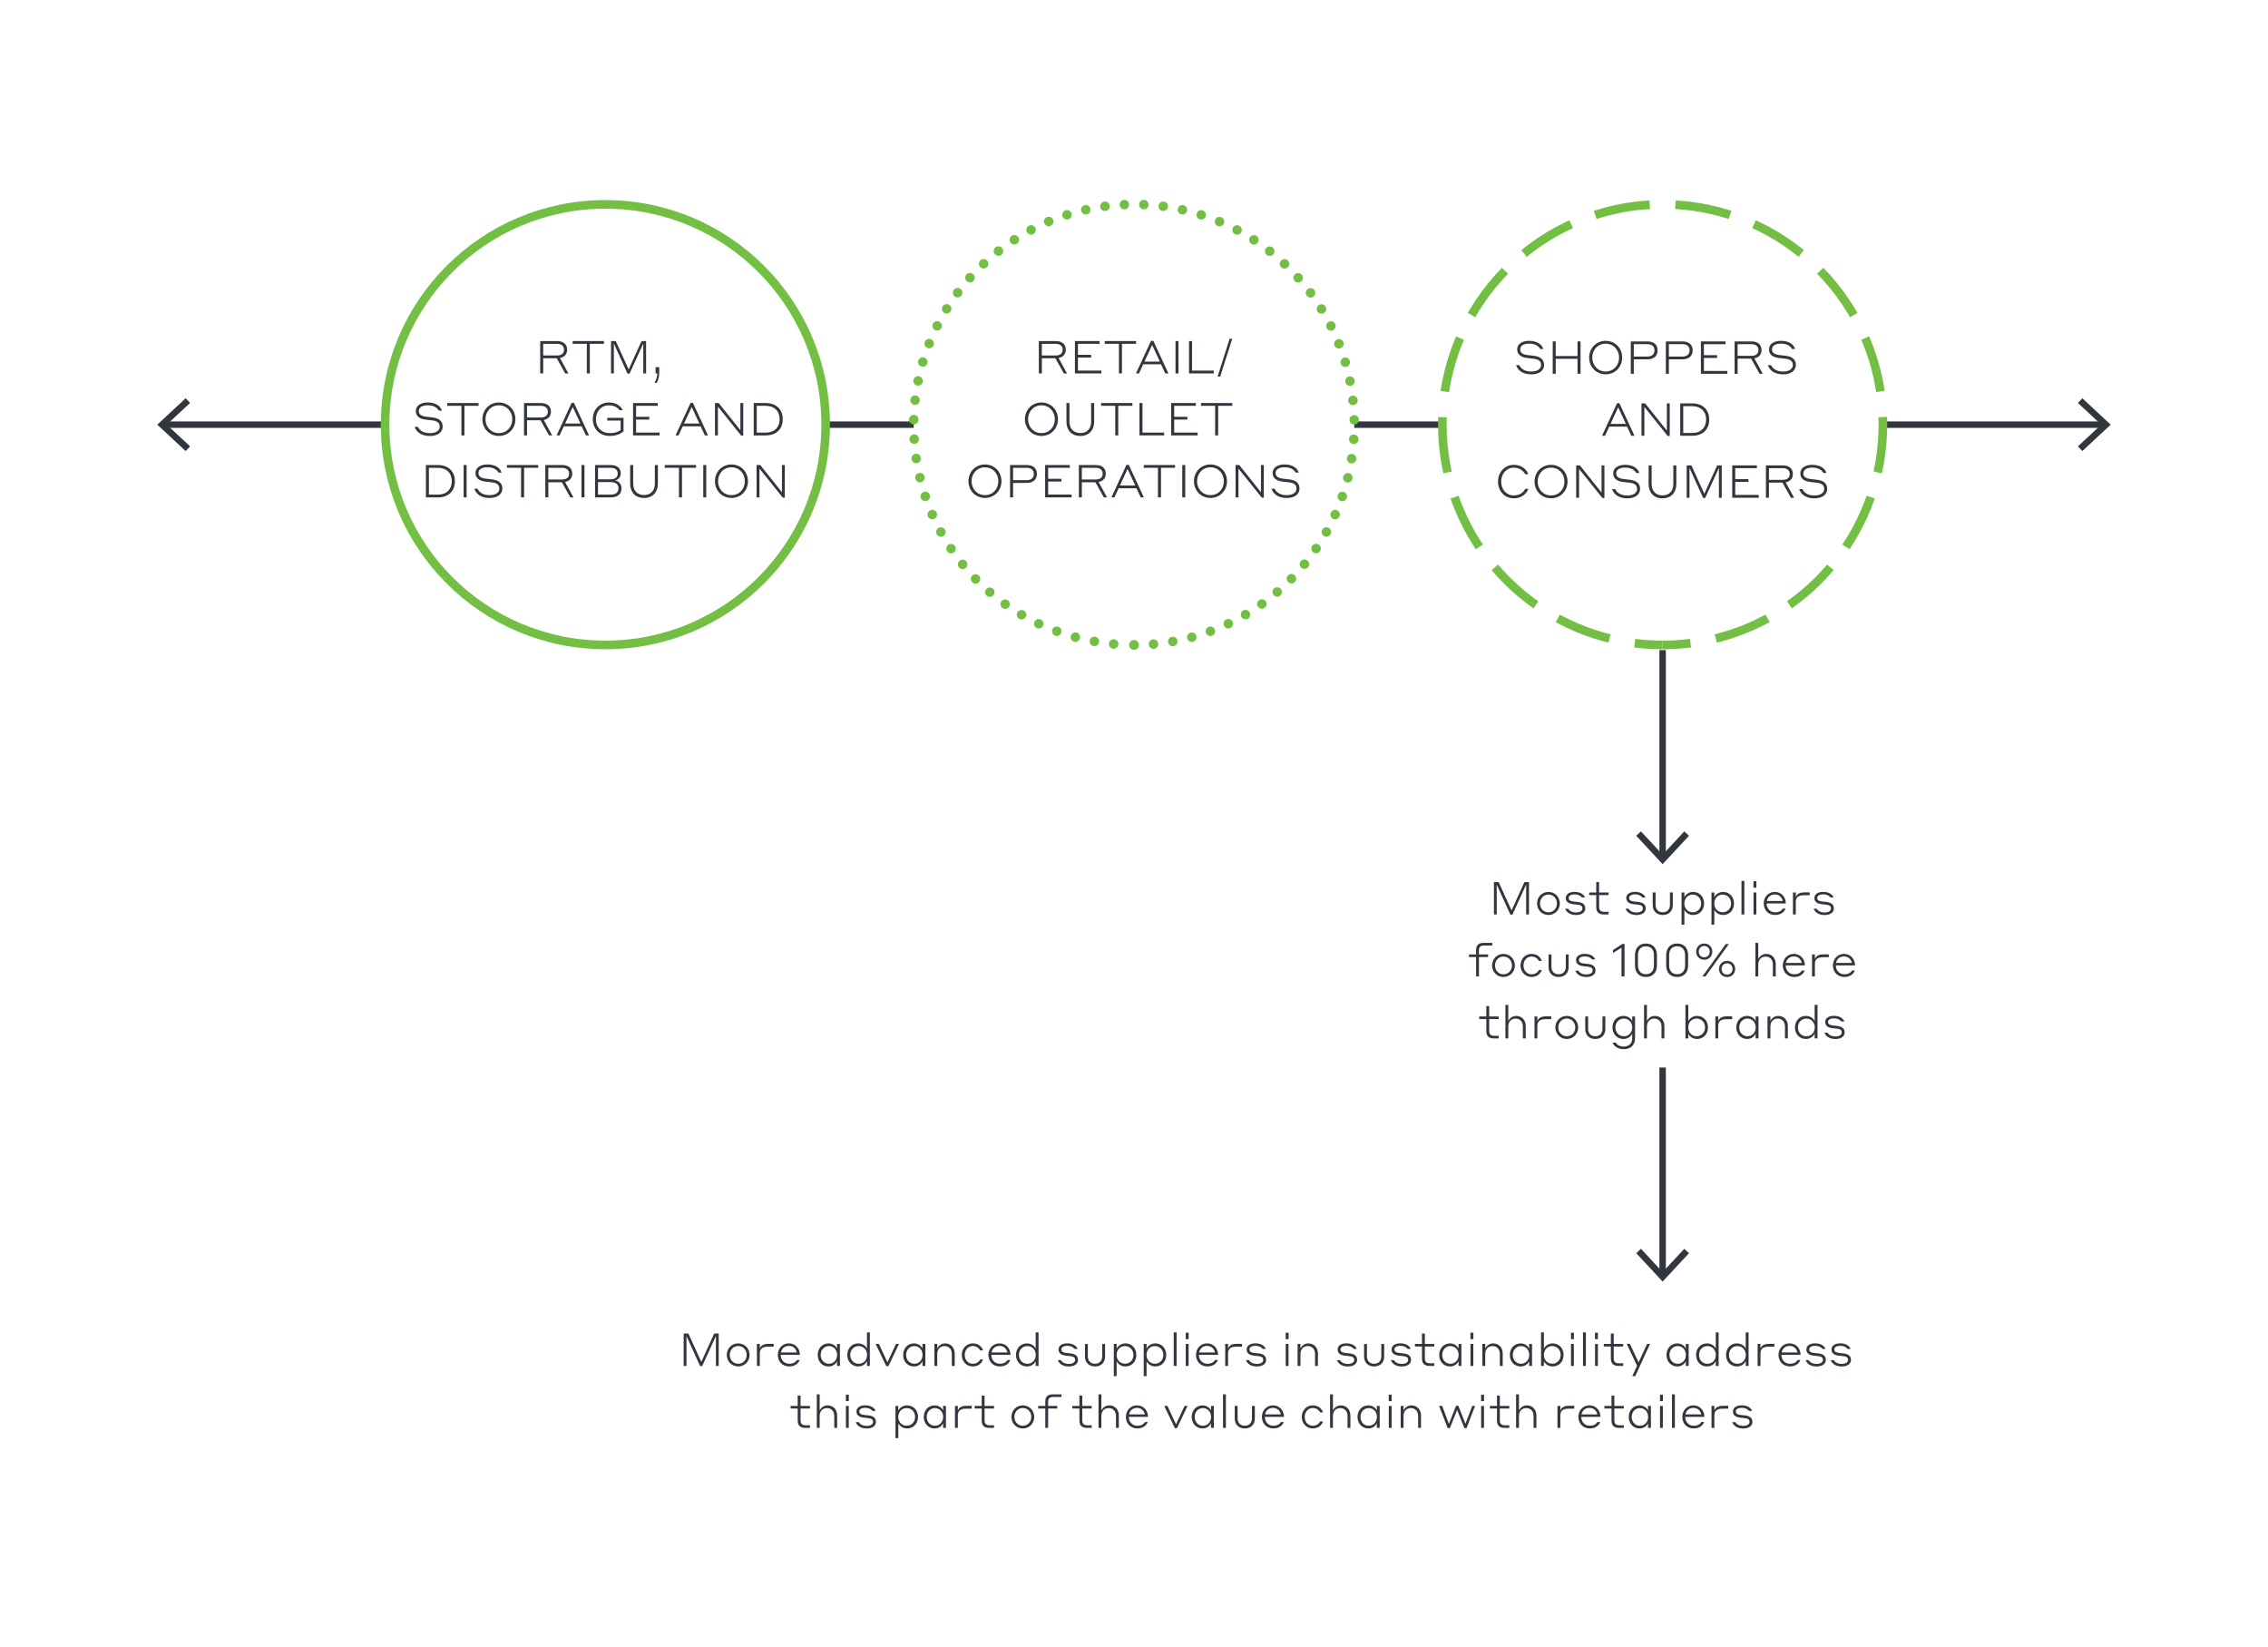 <?xml version="1.0" encoding="UTF-8"?> <svg xmlns="http://www.w3.org/2000/svg" viewBox="0 0 1642 1192"><g id="a"><rect width="1642" height="1192" fill="#fff"></rect></g><g id="b"><line x1="118.94" y1="307.36" x2="1523.06" y2="307.36" fill="none" stroke="#32363f" stroke-miterlimit="10" stroke-width="4.67"></line><polygon points="134.42 326.48 137.61 323.05 120.73 307.37 137.61 291.67 134.42 288.25 113.87 307.37 134.42 326.48" fill="#32363f"></polygon><polygon points="1507.58 326.48 1504.39 323.05 1521.27 307.37 1504.39 291.67 1507.58 288.25 1528.13 307.37 1507.58 326.48" fill="#32363f"></polygon><line x1="1203.72" y1="772.66" x2="1203.72" y2="922.54" fill="none" stroke="#32363f" stroke-miterlimit="10" stroke-width="4.67"></line><polygon points="1184.61 907.05 1188.03 903.86 1203.72 920.75 1219.41 903.86 1222.83 907.05 1203.72 927.61 1184.61 907.05" fill="#32363f"></polygon><line x1="1203.72" y1="470.53" x2="1203.72" y2="620.42" fill="none" stroke="#32363f" stroke-miterlimit="10" stroke-width="4.67"></line><polygon points="1184.61 604.93 1188.03 601.74 1203.72 618.62 1219.41 601.74 1222.83 604.93 1203.72 625.49 1184.61 604.93" fill="#32363f"></polygon><path d="M438.28,466.8c88.08,0,159.48-71.38,159.48-159.43s-71.4-159.44-159.48-159.44-159.48,71.39-159.48,159.44,71.4,159.43,159.48,159.43" fill="#fff" stroke="#72bf44" stroke-miterlimit="10" stroke-width="6.23"></path><path d="M821,466.8c88.08,0,159.48-71.38,159.48-159.43s-71.4-159.44-159.48-159.44-159.48,71.39-159.48,159.44,71.4,159.43,159.48,159.43" fill="#fff"></path><line x1="821" y1="466.8" x2="821" y2="466.8" fill="none" stroke="#72bf44" stroke-linecap="round" stroke-miterlimit="10" stroke-width="6.86"></line><path d="M835.1,466.18c81.47-7.13,145.38-75.51,145.38-158.82,0-88.06-71.4-159.44-159.48-159.44s-159.48,71.39-159.48,159.44,67.62,155.59,152.42,159.28" fill="none" stroke="#72bf44" stroke-dasharray="0 14.11" stroke-linecap="round" stroke-miterlimit="10" stroke-width="6.86"></path><line x1="821" y1="466.8" x2="821" y2="466.8" fill="none" stroke="#72bf44" stroke-linecap="round" stroke-miterlimit="10" stroke-width="6.86"></line><path d="M1203.72,466.8c88.08,0,159.48-71.38,159.48-159.43s-71.4-159.44-159.48-159.44-159.48,71.39-159.48,159.44,71.4,159.43,159.48,159.43" fill="#fff"></path><path d="M1203.72,466.8c6.84,0,13.59-.43,20.2-1.27" fill="none" stroke="#72bf44" stroke-miterlimit="10" stroke-width="6.23"></path><path d="M1242.22,462.12c69.48-17.22,120.98-79.97,120.98-154.76,0-88.06-71.4-159.44-159.48-159.44s-159.48,71.39-159.48,159.44c0,78.01,56.04,142.94,130.08,156.73" fill="none" stroke="#72bf44" stroke-dasharray="40.32 18.61" stroke-miterlimit="10" stroke-width="6.23"></path><path d="M1183.52,465.53c6.62.84,13.36,1.27,20.2,1.27" fill="none" stroke="#72bf44" stroke-miterlimit="10" stroke-width="6.23"></path><path d="M1094.35,658.97l9.31-20.53h3.3v23.43h-2.05v-21.62l-9.93,21.75h-1.49l-9.87-21.68v21.55h-2.05v-23.43h3.43l9.34,20.53Z" fill="#32363f"></path><path d="M1129.3,653.92c0,4.75-3.63,8.35-8.25,8.35s-8.25-3.6-8.25-8.35,3.63-8.35,8.25-8.35,8.25,3.63,8.25,8.35ZM1127.19,653.92c0-3.56-2.54-6.44-6.14-6.44s-6.11,2.9-6.11,6.44,2.54,6.4,6.11,6.4,6.14-2.81,6.14-6.4Z" fill="#32363f"></path><path d="M1138.94,654.45c-3.1-.3-5.31-1.62-5.31-4.46s2.61-4.46,6.34-4.46c4.88,0,6.93,2.44,7.53,4.06h-2.21c-.53-.69-2.01-2.24-5.31-2.24-2.74,0-4.29,1.06-4.29,2.61,0,1.45,1.12,2.28,3.53,2.54l2.97.3c3.83.43,5.54,1.98,5.54,4.75s-2.41,4.75-6.77,4.75c-5.21,0-7.33-3-7.82-4.59h2.18c.43.73,1.88,2.71,5.64,2.71,3,0,4.69-1.16,4.69-2.87,0-1.49-.79-2.48-3.7-2.77-.73-.1-2.28-.23-3-.33Z" fill="#32363f"></path><path d="M1164.56,661.88h-3.37c-3.79,0-5.54-1.75-5.54-5.38v-8.65h-5.12v-1.88h5.12v-7.53h2.08v7.53h6.83v1.88h-6.83v8.32c0,2.57.92,3.8,3.8,3.8h3.04v1.91Z" fill="#32363f"></path><path d="M1182.71,654.45c-3.1-.3-5.31-1.62-5.31-4.46s2.61-4.46,6.34-4.46c4.88,0,6.93,2.44,7.52,4.06h-2.21c-.53-.69-2.01-2.24-5.31-2.24-2.74,0-4.29,1.06-4.29,2.61,0,1.45,1.12,2.28,3.53,2.54l2.97.3c3.83.43,5.54,1.98,5.54,4.75s-2.41,4.75-6.77,4.75c-5.21,0-7.33-3-7.82-4.59h2.18c.43.73,1.88,2.71,5.64,2.71,3,0,4.69-1.16,4.69-2.87,0-1.49-.79-2.48-3.7-2.77-.73-.1-2.28-.23-3-.33Z" fill="#32363f"></path><path d="M1196.54,655.14v-9.18h2.08v8.88c0,3.3,1.88,5.45,5.18,5.45s5.21-2.15,5.21-5.45v-8.88h2.08v9.18c0,4.19-2.81,7.13-7.26,7.13s-7.29-2.94-7.29-7.13Z" fill="#32363f"></path><path d="M1219.48,669.27h-2.05v-23.3h2.05v3.4c.43-.99,2.38-3.8,6.34-3.8,4.49,0,7.92,3.4,7.92,8.35s-3.43,8.35-7.92,8.35c-3.96,0-5.91-2.77-6.34-3.73v10.73ZM1225.52,660.29c3.66,0,6.11-2.87,6.11-6.37s-2.44-6.4-6.11-6.4-6.07,2.87-6.07,6.4,2.48,6.37,6.07,6.37Z" fill="#32363f"></path><path d="M1241.14,669.27h-2.05v-23.3h2.05v3.4c.43-.99,2.38-3.8,6.34-3.8,4.49,0,7.92,3.4,7.92,8.35s-3.43,8.35-7.92,8.35c-3.96,0-5.91-2.77-6.34-3.73v10.73ZM1247.18,660.29c3.66,0,6.11-2.87,6.11-6.37s-2.44-6.4-6.11-6.4-6.07,2.87-6.07,6.4,2.48,6.37,6.07,6.37Z" fill="#32363f"></path><path d="M1260.81,637.59h2.08v24.29h-2.08v-24.29Z" fill="#32363f"></path><path d="M1269.49,637.82h2.11v4.69h-2.11v-4.69ZM1269.52,645.97h2.05v15.91h-2.05v-15.91Z" fill="#32363f"></path><path d="M1292.92,653.89h-13.9v.03c0,3.43,2.41,6.4,6.17,6.4s5.05-1.98,5.51-2.71h2.01c-.36,1.35-2.44,4.65-7.52,4.65s-8.28-3.76-8.28-8.35,3.3-8.35,7.99-8.35,7.95,3.53,8.02,8.32ZM1279.16,652.11h11.49c-.63-2.81-2.67-4.72-5.74-4.72s-5.15,1.95-5.74,4.72Z" fill="#32363f"></path><path d="M1300.15,661.88h-2.08v-15.91h2.08v3.3c.46-1.25,1.75-3.37,5.97-3.37h4.09v2.05h-4.13c-4.32,0-5.94,1.85-5.94,4.88v9.04Z" fill="#32363f"></path><path d="M1318.9,654.45c-3.1-.3-5.31-1.62-5.31-4.46s2.61-4.46,6.34-4.46c4.88,0,6.93,2.44,7.52,4.06h-2.21c-.53-.69-2.01-2.24-5.31-2.24-2.74,0-4.29,1.06-4.29,2.61,0,1.45,1.12,2.28,3.53,2.54l2.97.3c3.83.43,5.54,1.98,5.54,4.75s-2.41,4.75-6.77,4.75c-5.21,0-7.33-3-7.82-4.59h2.18c.43.73,1.88,2.71,5.64,2.71,3,0,4.69-1.16,4.69-2.87,0-1.49-.79-2.48-3.7-2.77-.73-.1-2.28-.23-3-.33Z" fill="#32363f"></path><path d="M1070.73,692.72v14.03h-2.05v-14.03h-5.15v-1.88h5.15v-3.17c0-3.43,1.68-5.21,5.45-5.21h6.27v1.88h-6.11c-2.57,0-3.56,1.22-3.56,3.56v2.94h6.63v1.88h-6.63Z" fill="#32363f"></path><path d="M1096.74,698.79c0,4.75-3.63,8.35-8.25,8.35s-8.25-3.6-8.25-8.35,3.63-8.35,8.25-8.35,8.25,3.63,8.25,8.35ZM1094.63,698.79c0-3.56-2.54-6.44-6.14-6.44s-6.11,2.9-6.11,6.44,2.54,6.4,6.11,6.4,6.14-2.81,6.14-6.4Z" fill="#32363f"></path><path d="M1108.76,692.35c-3.37,0-5.78,2.9-5.78,6.44s2.41,6.4,5.81,6.4,4.95-2.21,5.38-3.14h2.05c-.4,1.42-2.28,5.08-7.43,5.08-4.52,0-7.95-3.63-7.95-8.35s3.47-8.35,7.92-8.35c5.05,0,7.03,3.5,7.46,5.08h-2.08c-.53-1.06-2.15-3.17-5.38-3.17Z" fill="#32363f"></path><path d="M1121.14,700.01v-9.18h2.08v8.88c0,3.3,1.88,5.45,5.18,5.45s5.21-2.15,5.21-5.45v-8.88h2.08v9.18c0,4.19-2.81,7.13-7.26,7.13s-7.29-2.94-7.29-7.13Z" fill="#32363f"></path><path d="M1146.35,699.32c-3.1-.3-5.31-1.62-5.31-4.46s2.61-4.46,6.34-4.46c4.88,0,6.93,2.44,7.52,4.06h-2.21c-.53-.69-2.01-2.24-5.31-2.24-2.74,0-4.29,1.06-4.29,2.61,0,1.45,1.12,2.28,3.53,2.54l2.97.3c3.83.43,5.54,1.98,5.54,4.75s-2.41,4.75-6.77,4.75c-5.21,0-7.33-3-7.82-4.59h2.18c.43.73,1.88,2.71,5.64,2.71,3,0,4.69-1.16,4.69-2.87,0-1.48-.79-2.48-3.7-2.77-.73-.1-2.28-.23-3-.33Z" fill="#32363f"></path><path d="M1176.13,706.74h-2.18v-20.83l-6.17,3.86v-2.15l6.86-4.42h1.49v23.53Z" fill="#32363f"></path><path d="M1199.59,691.33v7.39c0,5.38-3.14,8.42-7.95,8.42s-7.92-3.04-7.92-8.42v-7.39c0-5.28,3.1-8.42,7.92-8.42s7.95,3.14,7.95,8.42ZM1197.42,698.69v-7.36c0-3.7-1.88-6.4-5.78-6.4s-5.78,2.71-5.78,6.4v7.36c0,3.7,1.88,6.44,5.78,6.44s5.78-2.74,5.78-6.44Z" fill="#32363f"></path><path d="M1222.17,691.33v7.39c0,5.38-3.14,8.42-7.95,8.42s-7.92-3.04-7.92-8.42v-7.39c0-5.28,3.1-8.42,7.92-8.42s7.95,3.14,7.95,8.42ZM1219.99,698.69v-7.36c0-3.7-1.88-6.4-5.78-6.4s-5.78,2.71-5.78,6.4v7.36c0,3.7,1.88,6.44,5.78,6.44s5.78-2.74,5.78-6.44Z" fill="#32363f"></path><path d="M1227.98,688.79c0-3.33,2.54-5.88,5.88-5.88s5.84,2.54,5.84,5.88-2.54,5.88-5.84,5.88-5.88-2.54-5.88-5.88ZM1237.82,688.79c0-2.34-1.62-4.09-3.96-4.09s-3.99,1.75-3.99,4.09,1.62,4.09,3.99,4.09,3.96-1.78,3.96-4.09ZM1249.44,683.31h2.24l-16.93,23.43h-2.24l16.93-23.43ZM1244.52,701.33c0-3.33,2.54-5.88,5.88-5.88s5.84,2.54,5.84,5.88-2.54,5.87-5.84,5.87-5.88-2.54-5.88-5.87ZM1254.35,701.33c0-2.34-1.62-4.09-3.96-4.09s-3.99,1.75-3.99,4.09,1.62,4.09,3.99,4.09,3.96-1.78,3.96-4.09Z" fill="#32363f"></path><path d="M1272.97,706.74h-2.08v-24.29h2.08v11.75c.66-1.65,2.61-3.76,5.71-3.76,4.09,0,6.93,3.04,6.93,7.29v9.01h-2.08v-8.65c0-3.5-2.15-5.71-5.28-5.71s-5.28,2.28-5.28,5.71v8.65Z" fill="#32363f"></path><path d="M1306.74,698.76h-13.9v.03c0,3.43,2.41,6.4,6.17,6.4s5.05-1.98,5.51-2.71h2.01c-.36,1.35-2.44,4.65-7.53,4.65s-8.28-3.76-8.28-8.35,3.3-8.35,7.99-8.35,7.95,3.53,8.02,8.32ZM1292.97,696.97h11.49c-.63-2.81-2.67-4.72-5.74-4.72s-5.15,1.95-5.74,4.72Z" fill="#32363f"></path><path d="M1313.97,706.74h-2.08v-15.91h2.08v3.3c.46-1.25,1.75-3.37,5.97-3.37h4.09v2.05h-4.13c-4.32,0-5.94,1.85-5.94,4.88v9.04Z" fill="#32363f"></path><path d="M1343.01,698.76h-13.89v.03c0,3.43,2.41,6.4,6.17,6.4s5.05-1.98,5.51-2.71h2.01c-.36,1.35-2.44,4.65-7.52,4.65s-8.28-3.76-8.28-8.35,3.3-8.35,7.99-8.35,7.95,3.53,8.02,8.32ZM1329.25,696.97h11.49c-.63-2.81-2.67-4.72-5.74-4.72s-5.15,1.95-5.74,4.72Z" fill="#32363f"></path><path d="M1084.98,751.61h-3.37c-3.8,0-5.54-1.75-5.54-5.38v-8.65h-5.12v-1.88h5.12v-7.53h2.08v7.53h6.83v1.88h-6.83v8.32c0,2.57.92,3.8,3.8,3.8h3.04v1.91Z" fill="#32363f"></path><path d="M1091.97,751.61h-2.08v-24.29h2.08v11.75c.66-1.65,2.61-3.76,5.71-3.76,4.09,0,6.93,3.04,6.93,7.29v9.01h-2.08v-8.65c0-3.5-2.15-5.71-5.28-5.71s-5.28,2.28-5.28,5.71v8.65Z" fill="#32363f"></path><path d="M1113.03,751.61h-2.08v-15.91h2.08v3.3c.46-1.25,1.75-3.37,5.97-3.37h4.09v2.05h-4.13c-4.32,0-5.94,1.85-5.94,4.88v9.04Z" fill="#32363f"></path><path d="M1142.57,743.65c0,4.75-3.63,8.35-8.25,8.35s-8.25-3.6-8.25-8.35,3.63-8.35,8.25-8.35,8.25,3.63,8.25,8.35ZM1140.46,743.65c0-3.56-2.54-6.44-6.14-6.44s-6.11,2.9-6.11,6.44,2.54,6.4,6.11,6.4,6.14-2.81,6.14-6.4Z" fill="#32363f"></path><path d="M1147.69,744.88v-9.18h2.08v8.88c0,3.3,1.88,5.45,5.18,5.45s5.21-2.15,5.21-5.45v-8.88h2.08v9.18c0,4.19-2.81,7.13-7.26,7.13s-7.29-2.94-7.29-7.13Z" fill="#32363f"></path><path d="M1175.35,752c-4.49,0-7.95-3.4-7.95-8.35s3.47-8.35,7.95-8.35c3.96,0,5.94,2.71,6.34,3.73v-3.33h2.05v15.88c0,4.72-3,7.82-8.22,7.82-5.48,0-7.56-3.37-7.99-4.75h2.28c.43.79,1.98,2.84,5.71,2.84s6.17-2.15,6.17-5.91v-3.4c-.43,1.06-2.34,3.83-6.34,3.83ZM1175.65,737.25c-3.66,0-6.11,2.87-6.11,6.4s2.44,6.4,6.11,6.4,6.07-2.9,6.07-6.4-2.48-6.4-6.07-6.4Z" fill="#32363f"></path><path d="M1192.35,751.61h-2.08v-24.29h2.08v11.75c.66-1.65,2.61-3.76,5.71-3.76,4.09,0,6.93,3.04,6.93,7.29v9.01h-2.08v-8.65c0-3.5-2.15-5.71-5.28-5.71s-5.28,2.28-5.28,5.71v8.65Z" fill="#32363f"></path><path d="M1222.29,751.61h-2.05v-24.29h2.05v11.78c.4-.99,2.38-3.8,6.34-3.8,4.49,0,7.92,3.4,7.92,8.35s-3.43,8.35-7.92,8.35c-3.96,0-5.91-2.77-6.34-3.73v3.33ZM1228.33,750.02c3.66,0,6.11-2.87,6.11-6.37s-2.44-6.4-6.11-6.4-6.07,2.87-6.07,6.4,2.48,6.37,6.07,6.37Z" fill="#32363f"></path><path d="M1243.97,751.61h-2.08v-15.91h2.08v3.3c.46-1.25,1.75-3.37,5.97-3.37h4.09v2.05h-4.13c-4.32,0-5.94,1.85-5.94,4.88v9.04Z" fill="#32363f"></path><path d="M1264.87,752c-4.36,0-7.82-3.4-7.82-8.35s3.47-8.35,7.82-8.35c3.89,0,5.81,2.74,6.17,3.73v-3.33h2.08v15.91h-2.08v-3.43c-.43,1.06-2.18,3.83-6.17,3.83ZM1265.16,737.25c-3.53,0-5.97,2.87-5.97,6.4s2.44,6.4,5.97,6.4,5.94-2.9,5.94-6.4-2.41-6.4-5.94-6.4Z" fill="#32363f"></path><path d="M1281.73,751.61h-2.08v-15.91h2.08v3.37c.66-1.65,2.61-3.76,5.71-3.76,4.09,0,6.93,3.04,6.93,7.29v9.01h-2.08v-8.65c0-3.5-2.15-5.71-5.28-5.71s-5.28,2.28-5.28,5.71v8.65Z" fill="#32363f"></path><path d="M1307.48,752c-4.52,0-7.95-3.4-7.95-8.35s3.43-8.35,7.95-8.35c3.96,0,5.91,2.71,6.3,3.73v-11.72h2.08v24.29h-2.08v-3.5c-.43,1.09-2.31,3.89-6.3,3.89ZM1307.78,737.25c-3.7,0-6.11,2.84-6.11,6.4s2.41,6.4,6.11,6.4,6.07-2.87,6.07-6.4-2.48-6.4-6.07-6.4Z" fill="#32363f"></path><path d="M1326.72,744.18c-3.1-.3-5.31-1.62-5.31-4.46s2.61-4.46,6.34-4.46c4.88,0,6.93,2.44,7.52,4.06h-2.21c-.53-.69-2.01-2.24-5.31-2.24-2.74,0-4.29,1.06-4.29,2.61,0,1.45,1.12,2.28,3.53,2.54l2.97.3c3.83.43,5.54,1.98,5.54,4.75s-2.41,4.75-6.77,4.75c-5.21,0-7.33-3-7.82-4.59h2.18c.43.73,1.88,2.71,5.64,2.71,3,0,4.69-1.16,4.69-2.87,0-1.48-.79-2.48-3.7-2.77-.73-.1-2.28-.23-3-.33Z" fill="#32363f"></path><path d="M507.74,985.74l9.31-20.53h3.3v23.43h-2.05v-21.62l-9.93,21.75h-1.49l-9.87-21.68v21.55h-2.05v-23.43h3.43l9.34,20.53Z" fill="#32363f"></path><path d="M542.69,980.69c0,4.75-3.63,8.35-8.25,8.35s-8.25-3.6-8.25-8.35,3.63-8.35,8.25-8.35,8.25,3.63,8.25,8.35ZM540.58,980.69c0-3.56-2.54-6.44-6.14-6.44s-6.11,2.9-6.11,6.44,2.54,6.4,6.11,6.4,6.14-2.81,6.14-6.4Z" fill="#32363f"></path><path d="M550.09,988.65h-2.08v-15.91h2.08v3.3c.46-1.25,1.75-3.37,5.97-3.37h4.09v2.05h-4.13c-4.32,0-5.94,1.85-5.94,4.88v9.04Z" fill="#32363f"></path><path d="M579.13,980.66h-13.9v.03c0,3.43,2.41,6.4,6.17,6.4s5.05-1.98,5.51-2.71h2.01c-.36,1.35-2.44,4.65-7.53,4.65s-8.28-3.76-8.28-8.35,3.3-8.35,7.99-8.35,7.95,3.53,8.02,8.32ZM565.37,978.88h11.49c-.63-2.81-2.67-4.72-5.74-4.72s-5.15,1.95-5.74,4.72Z" fill="#32363f"></path><path d="M599.83,989.05c-4.36,0-7.82-3.4-7.82-8.35s3.47-8.35,7.82-8.35c3.89,0,5.81,2.74,6.17,3.73v-3.33h2.08v15.91h-2.08v-3.43c-.43,1.06-2.18,3.83-6.17,3.83ZM600.13,974.29c-3.53,0-5.97,2.87-5.97,6.4s2.44,6.4,5.97,6.4,5.94-2.91,5.94-6.4-2.41-6.4-5.94-6.4Z" fill="#32363f"></path><path d="M621.38,989.05c-4.52,0-7.95-3.4-7.95-8.35s3.43-8.35,7.95-8.35c3.96,0,5.91,2.71,6.3,3.73v-11.72h2.08v24.29h-2.08v-3.5c-.43,1.09-2.31,3.89-6.3,3.89ZM621.68,974.29c-3.7,0-6.11,2.84-6.11,6.4s2.41,6.4,6.11,6.4,6.07-2.87,6.07-6.4-2.48-6.4-6.07-6.4Z" fill="#32363f"></path><path d="M643.2,988.85h-1.52l-7.72-16.11h2.34l6.2,13.3,6.17-13.3h2.18l-7.66,16.11Z" fill="#32363f"></path><path d="M661.69,989.05c-4.36,0-7.82-3.4-7.82-8.35s3.47-8.35,7.82-8.35c3.89,0,5.81,2.74,6.17,3.73v-3.33h2.08v15.91h-2.08v-3.43c-.43,1.06-2.18,3.83-6.17,3.83ZM661.98,974.29c-3.53,0-5.97,2.87-5.97,6.4s2.44,6.4,5.97,6.4,5.94-2.91,5.94-6.4-2.41-6.4-5.94-6.4Z" fill="#32363f"></path><path d="M678.55,988.65h-2.08v-15.91h2.08v3.37c.66-1.65,2.61-3.76,5.71-3.76,4.09,0,6.93,3.04,6.93,7.29v9.01h-2.08v-8.65c0-3.5-2.15-5.71-5.28-5.71s-5.28,2.28-5.28,5.71v8.65Z" fill="#32363f"></path><path d="M704.23,974.26c-3.37,0-5.78,2.9-5.78,6.44s2.41,6.4,5.81,6.4,4.95-2.21,5.38-3.14h2.05c-.4,1.42-2.28,5.08-7.43,5.08-4.52,0-7.95-3.63-7.95-8.35s3.47-8.35,7.92-8.35c5.05,0,7.03,3.5,7.46,5.08h-2.08c-.53-1.06-2.15-3.17-5.38-3.17Z" fill="#32363f"></path><path d="M731.6,980.66h-13.89v.03c0,3.43,2.41,6.4,6.17,6.4s5.05-1.98,5.51-2.71h2.01c-.36,1.35-2.44,4.65-7.52,4.65s-8.28-3.76-8.28-8.35,3.3-8.35,7.99-8.35,7.95,3.53,8.02,8.32ZM717.83,978.88h11.49c-.63-2.81-2.67-4.72-5.74-4.72s-5.15,1.95-5.74,4.72Z" fill="#32363f"></path><path d="M743.51,989.05c-4.52,0-7.95-3.4-7.95-8.35s3.43-8.35,7.95-8.35c3.96,0,5.91,2.71,6.3,3.73v-11.72h2.08v24.29h-2.08v-3.5c-.43,1.09-2.31,3.89-6.3,3.89ZM743.81,974.29c-3.7,0-6.11,2.84-6.11,6.4s2.41,6.4,6.11,6.4,6.07-2.87,6.07-6.4-2.48-6.4-6.07-6.4Z" fill="#32363f"></path><path d="M771.67,981.22c-3.1-.3-5.31-1.62-5.31-4.46s2.61-4.46,6.34-4.46c4.88,0,6.93,2.44,7.53,4.06h-2.21c-.53-.69-2.01-2.25-5.31-2.25-2.74,0-4.29,1.06-4.29,2.61,0,1.45,1.12,2.28,3.53,2.54l2.97.3c3.83.43,5.54,1.98,5.54,4.75s-2.41,4.75-6.77,4.75c-5.21,0-7.33-3-7.82-4.59h2.18c.43.73,1.88,2.71,5.64,2.71,3,0,4.69-1.16,4.69-2.87,0-1.49-.79-2.48-3.7-2.77-.73-.1-2.28-.23-3-.33Z" fill="#32363f"></path><path d="M785.5,981.92v-9.17h2.08v8.88c0,3.3,1.88,5.45,5.18,5.45s5.21-2.15,5.21-5.45v-8.88h2.08v9.17c0,4.19-2.81,7.13-7.26,7.13s-7.29-2.94-7.29-7.13Z" fill="#32363f"></path><path d="M808.44,996.04h-2.05v-23.3h2.05v3.4c.43-.99,2.38-3.8,6.34-3.8,4.49,0,7.92,3.4,7.92,8.35s-3.43,8.35-7.92,8.35c-3.96,0-5.91-2.77-6.34-3.73v10.73ZM814.48,987.06c3.66,0,6.11-2.87,6.11-6.37s-2.44-6.4-6.11-6.4-6.07,2.87-6.07,6.4,2.48,6.37,6.07,6.37Z" fill="#32363f"></path><path d="M830.09,996.04h-2.05v-23.3h2.05v3.4c.43-.99,2.38-3.8,6.34-3.8,4.49,0,7.92,3.4,7.92,8.35s-3.43,8.35-7.92,8.35c-3.96,0-5.91-2.77-6.34-3.73v10.73ZM836.13,987.06c3.66,0,6.11-2.87,6.11-6.37s-2.44-6.4-6.11-6.4-6.07,2.87-6.07,6.4,2.48,6.37,6.07,6.37Z" fill="#32363f"></path><path d="M849.76,964.36h2.08v24.29h-2.08v-24.29Z" fill="#32363f"></path><path d="M858.45,964.59h2.11v4.69h-2.11v-4.69ZM858.48,972.74h2.05v15.91h-2.05v-15.91Z" fill="#32363f"></path><path d="M881.88,980.66h-13.89v.03c0,3.43,2.41,6.4,6.17,6.4s5.05-1.98,5.51-2.71h2.01c-.36,1.35-2.44,4.65-7.52,4.65s-8.28-3.76-8.28-8.35,3.3-8.35,7.99-8.35,7.95,3.53,8.02,8.32ZM868.12,978.88h11.49c-.63-2.81-2.67-4.72-5.74-4.72s-5.15,1.95-5.74,4.72Z" fill="#32363f"></path><path d="M889.11,988.65h-2.08v-15.91h2.08v3.3c.46-1.25,1.75-3.37,5.97-3.37h4.09v2.05h-4.13c-4.32,0-5.94,1.85-5.94,4.88v9.04Z" fill="#32363f"></path><path d="M907.86,981.22c-3.1-.3-5.31-1.62-5.31-4.46s2.61-4.46,6.34-4.46c4.88,0,6.93,2.44,7.53,4.06h-2.21c-.53-.69-2.01-2.25-5.31-2.25-2.74,0-4.29,1.06-4.29,2.61,0,1.45,1.12,2.28,3.53,2.54l2.97.3c3.83.43,5.54,1.98,5.54,4.75s-2.41,4.75-6.77,4.75c-5.21,0-7.33-3-7.82-4.59h2.18c.43.73,1.88,2.71,5.64,2.71,3,0,4.69-1.16,4.69-2.87,0-1.49-.79-2.48-3.7-2.77-.73-.1-2.28-.23-3-.33Z" fill="#32363f"></path><path d="M930.8,964.59h2.11v4.69h-2.11v-4.69ZM930.83,972.74h2.05v15.91h-2.05v-15.91Z" fill="#32363f"></path><path d="M941.52,988.65h-2.08v-15.91h2.08v3.37c.66-1.65,2.61-3.76,5.71-3.76,4.09,0,6.93,3.04,6.93,7.29v9.01h-2.08v-8.65c0-3.5-2.15-5.71-5.28-5.71s-5.28,2.28-5.28,5.71v8.65Z" fill="#32363f"></path><path d="M973.74,981.22c-3.1-.3-5.31-1.62-5.31-4.46s2.61-4.46,6.34-4.46c4.88,0,6.93,2.44,7.53,4.06h-2.21c-.53-.69-2.01-2.25-5.31-2.25-2.74,0-4.29,1.06-4.29,2.61,0,1.45,1.12,2.28,3.53,2.54l2.97.3c3.83.43,5.54,1.98,5.54,4.75s-2.41,4.75-6.77,4.75c-5.21,0-7.33-3-7.82-4.59h2.18c.43.73,1.88,2.71,5.64,2.71,3,0,4.69-1.16,4.69-2.87,0-1.49-.79-2.48-3.7-2.77-.73-.1-2.28-.23-3-.33Z" fill="#32363f"></path><path d="M987.57,981.92v-9.17h2.08v8.88c0,3.3,1.88,5.45,5.18,5.45s5.21-2.15,5.21-5.45v-8.88h2.08v9.17c0,4.19-2.81,7.13-7.26,7.13s-7.29-2.94-7.29-7.13Z" fill="#32363f"></path><path d="M1012.79,981.22c-3.1-.3-5.31-1.62-5.31-4.46s2.61-4.46,6.34-4.46c4.88,0,6.93,2.44,7.52,4.06h-2.21c-.53-.69-2.01-2.25-5.31-2.25-2.74,0-4.29,1.06-4.29,2.61,0,1.45,1.12,2.28,3.53,2.54l2.97.3c3.83.43,5.54,1.98,5.54,4.75s-2.41,4.75-6.77,4.75c-5.21,0-7.33-3-7.82-4.59h2.18c.43.73,1.88,2.71,5.64,2.71,3,0,4.69-1.16,4.69-2.87,0-1.49-.79-2.48-3.7-2.77-.73-.1-2.28-.23-3-.33Z" fill="#32363f"></path><path d="M1038.4,988.65h-3.37c-3.8,0-5.54-1.75-5.54-5.38v-8.65h-5.12v-1.88h5.12v-7.53h2.08v7.53h6.83v1.88h-6.83v8.32c0,2.57.92,3.8,3.8,3.8h3.04v1.91Z" fill="#32363f"></path><path d="M1049.79,989.05c-4.36,0-7.82-3.4-7.82-8.35s3.47-8.35,7.82-8.35c3.89,0,5.81,2.74,6.17,3.73v-3.33h2.08v15.91h-2.08v-3.43c-.43,1.06-2.18,3.83-6.17,3.83ZM1050.09,974.29c-3.53,0-5.97,2.87-5.97,6.4s2.44,6.4,5.97,6.4,5.94-2.91,5.94-6.4-2.41-6.4-5.94-6.4Z" fill="#32363f"></path><path d="M1064.58,964.59h2.11v4.69h-2.11v-4.69ZM1064.61,972.74h2.05v15.91h-2.05v-15.91Z" fill="#32363f"></path><path d="M1075.3,988.65h-2.08v-15.91h2.08v3.37c.66-1.65,2.61-3.76,5.71-3.76,4.09,0,6.93,3.04,6.93,7.29v9.01h-2.08v-8.65c0-3.5-2.15-5.71-5.28-5.71s-5.28,2.28-5.28,5.71v8.65Z" fill="#32363f"></path><path d="M1100.92,989.05c-4.36,0-7.82-3.4-7.82-8.35s3.47-8.35,7.82-8.35c3.89,0,5.81,2.74,6.17,3.73v-3.33h2.08v15.91h-2.08v-3.43c-.43,1.06-2.18,3.83-6.17,3.83ZM1101.21,974.29c-3.53,0-5.97,2.87-5.97,6.4s2.44,6.4,5.97,6.4,5.94-2.91,5.94-6.4-2.41-6.4-5.94-6.4Z" fill="#32363f"></path><path d="M1117.75,988.65h-2.05v-24.29h2.05v11.78c.4-.99,2.38-3.8,6.34-3.8,4.49,0,7.92,3.4,7.92,8.35s-3.43,8.35-7.92,8.35c-3.96,0-5.91-2.77-6.34-3.73v3.33ZM1123.79,987.06c3.66,0,6.11-2.87,6.11-6.37s-2.44-6.4-6.11-6.4-6.07,2.87-6.07,6.4,2.48,6.37,6.07,6.37Z" fill="#32363f"></path><path d="M1137.36,964.59h2.11v4.69h-2.11v-4.69ZM1137.39,972.74h2.05v15.91h-2.05v-15.91Z" fill="#32363f"></path><path d="M1146.07,964.36h2.08v24.29h-2.08v-24.29Z" fill="#32363f"></path><path d="M1154.75,964.59h2.11v4.69h-2.11v-4.69ZM1154.79,972.74h2.05v15.91h-2.05v-15.91Z" fill="#32363f"></path><path d="M1175.15,988.65h-3.37c-3.8,0-5.54-1.75-5.54-5.38v-8.65h-5.12v-1.88h5.12v-7.53h2.08v7.53h6.83v1.88h-6.83v8.32c0,2.57.92,3.8,3.8,3.8h3.04v1.91Z" fill="#32363f"></path><path d="M1183.9,996.04h-2.15l3.47-7.56-7.49-15.74h2.34l6.24,13.33,6.14-13.33h2.15l-10.69,23.3Z" fill="#32363f"></path><path d="M1214.33,989.05c-4.36,0-7.82-3.4-7.82-8.35s3.47-8.35,7.82-8.35c3.89,0,5.81,2.74,6.17,3.73v-3.33h2.08v15.91h-2.08v-3.43c-.43,1.06-2.18,3.83-6.17,3.83ZM1214.63,974.29c-3.53,0-5.97,2.87-5.97,6.4s2.44,6.4,5.97,6.4,5.94-2.91,5.94-6.4-2.41-6.4-5.94-6.4Z" fill="#32363f"></path><path d="M1235.88,989.05c-4.52,0-7.95-3.4-7.95-8.35s3.43-8.35,7.95-8.35c3.96,0,5.91,2.71,6.3,3.73v-11.72h2.08v24.29h-2.08v-3.5c-.43,1.09-2.31,3.89-6.3,3.89ZM1236.18,974.29c-3.7,0-6.11,2.84-6.11,6.4s2.41,6.4,6.11,6.4,6.07-2.87,6.07-6.4-2.48-6.4-6.07-6.4Z" fill="#32363f"></path><path d="M1257.57,989.05c-4.52,0-7.95-3.4-7.95-8.35s3.43-8.35,7.95-8.35c3.96,0,5.91,2.71,6.3,3.73v-11.72h2.08v24.29h-2.08v-3.5c-.43,1.09-2.31,3.89-6.3,3.89ZM1257.87,974.29c-3.7,0-6.11,2.84-6.11,6.4s2.41,6.4,6.11,6.4,6.07-2.87,6.07-6.4-2.48-6.4-6.07-6.4Z" fill="#32363f"></path><path d="M1274.57,988.65h-2.08v-15.91h2.08v3.3c.46-1.25,1.75-3.37,5.97-3.37h4.09v2.05h-4.13c-4.32,0-5.94,1.85-5.94,4.88v9.04Z" fill="#32363f"></path><path d="M1303.62,980.66h-13.9v.03c0,3.43,2.41,6.4,6.17,6.4s5.05-1.98,5.51-2.71h2.01c-.36,1.35-2.44,4.65-7.52,4.65s-8.28-3.76-8.28-8.35,3.3-8.35,7.99-8.35,7.95,3.53,8.02,8.32ZM1289.85,978.88h11.49c-.63-2.81-2.67-4.72-5.74-4.72s-5.15,1.95-5.74,4.72Z" fill="#32363f"></path><path d="M1313.09,981.22c-3.1-.3-5.31-1.62-5.31-4.46s2.61-4.46,6.34-4.46c4.88,0,6.93,2.44,7.53,4.06h-2.21c-.53-.69-2.01-2.25-5.31-2.25-2.74,0-4.29,1.06-4.29,2.61,0,1.45,1.12,2.28,3.53,2.54l2.97.3c3.83.43,5.54,1.98,5.54,4.75s-2.41,4.75-6.77,4.75c-5.21,0-7.33-3-7.82-4.59h2.18c.43.73,1.88,2.71,5.64,2.71,3,0,4.69-1.16,4.69-2.87,0-1.49-.79-2.48-3.7-2.77-.73-.1-2.28-.23-3-.33Z" fill="#32363f"></path><path d="M1331.28,981.22c-3.1-.3-5.31-1.62-5.31-4.46s2.61-4.46,6.34-4.46c4.88,0,6.93,2.44,7.52,4.06h-2.21c-.53-.69-2.01-2.25-5.31-2.25-2.74,0-4.29,1.06-4.29,2.61,0,1.45,1.12,2.28,3.53,2.54l2.97.3c3.83.43,5.54,1.98,5.54,4.75s-2.41,4.75-6.77,4.75c-5.21,0-7.33-3-7.82-4.59h2.18c.43.73,1.88,2.71,5.64,2.71,3,0,4.69-1.16,4.69-2.87,0-1.49-.79-2.48-3.7-2.77-.73-.1-2.28-.23-3-.33Z" fill="#32363f"></path><path d="M586.43,1033.51h-3.37c-3.8,0-5.54-1.75-5.54-5.38v-8.65h-5.12v-1.88h5.12v-7.53h2.08v7.53h6.83v1.88h-6.83v8.32c0,2.57.92,3.8,3.8,3.8h3.04v1.91Z" fill="#32363f"></path><path d="M593.43,1033.51h-2.08v-24.29h2.08v11.75c.66-1.65,2.61-3.76,5.71-3.76,4.09,0,6.93,3.04,6.93,7.29v9.01h-2.08v-8.65c0-3.5-2.15-5.71-5.28-5.71s-5.28,2.28-5.28,5.71v8.65Z" fill="#32363f"></path><path d="M612.41,1009.45h2.11v4.69h-2.11v-4.69ZM612.44,1017.61h2.05v15.91h-2.05v-15.91Z" fill="#32363f"></path><path d="M625.38,1026.09c-3.1-.3-5.31-1.62-5.31-4.46s2.61-4.46,6.34-4.46c4.88,0,6.93,2.44,7.52,4.06h-2.21c-.53-.69-2.01-2.25-5.31-2.25-2.74,0-4.29,1.06-4.29,2.61,0,1.45,1.12,2.28,3.53,2.54l2.97.3c3.83.43,5.54,1.98,5.54,4.75s-2.41,4.75-6.77,4.75c-5.21,0-7.33-3-7.82-4.59h2.18c.43.73,1.88,2.71,5.64,2.71,3,0,4.69-1.16,4.69-2.87,0-1.49-.79-2.48-3.7-2.77-.73-.1-2.28-.23-3-.33Z" fill="#32363f"></path><path d="M650.37,1040.91h-2.05v-23.3h2.05v3.4c.43-.99,2.38-3.8,6.34-3.8,4.49,0,7.92,3.4,7.92,8.35s-3.43,8.35-7.92,8.35c-3.96,0-5.91-2.77-6.34-3.73v10.73ZM656.41,1031.93c3.66,0,6.11-2.87,6.11-6.37s-2.44-6.4-6.11-6.4-6.07,2.87-6.07,6.4,2.48,6.37,6.07,6.37Z" fill="#32363f"></path><path d="M676.61,1033.91c-4.36,0-7.82-3.4-7.82-8.35s3.47-8.35,7.82-8.35c3.89,0,5.81,2.74,6.17,3.73v-3.33h2.08v15.91h-2.08v-3.43c-.43,1.06-2.18,3.83-6.17,3.83ZM676.9,1019.16c-3.53,0-5.97,2.87-5.97,6.4s2.44,6.4,5.97,6.4,5.94-2.91,5.94-6.4-2.41-6.4-5.94-6.4Z" fill="#32363f"></path><path d="M693.47,1033.51h-2.08v-15.91h2.08v3.3c.46-1.25,1.75-3.37,5.97-3.37h4.09v2.05h-4.13c-4.32,0-5.94,1.85-5.94,4.88v9.04Z" fill="#32363f"></path><path d="M719.65,1033.51h-3.37c-3.8,0-5.54-1.75-5.54-5.38v-8.65h-5.12v-1.88h5.12v-7.53h2.08v7.53h6.83v1.88h-6.83v8.32c0,2.57.92,3.8,3.8,3.8h3.04v1.91Z" fill="#32363f"></path><path d="M748.76,1025.56c0,4.75-3.63,8.35-8.25,8.35s-8.25-3.6-8.25-8.35,3.63-8.35,8.25-8.35,8.25,3.63,8.25,8.35ZM746.65,1025.56c0-3.56-2.54-6.44-6.14-6.44s-6.11,2.9-6.11,6.44,2.54,6.4,6.11,6.4,6.14-2.81,6.14-6.4Z" fill="#32363f"></path><path d="M758.83,1019.49v14.03h-2.05v-14.03h-5.15v-1.88h5.15v-3.17c0-3.43,1.68-5.21,5.45-5.21h6.27v1.88h-6.11c-2.57,0-3.56,1.22-3.56,3.56v2.94h6.63v1.88h-6.63Z" fill="#32363f"></path><path d="M790.38,1033.51h-3.37c-3.79,0-5.54-1.75-5.54-5.38v-8.65h-5.12v-1.88h5.12v-7.53h2.08v7.53h6.83v1.88h-6.83v8.32c0,2.57.92,3.8,3.8,3.8h3.04v1.91Z" fill="#32363f"></path><path d="M797.38,1033.51h-2.08v-24.29h2.08v11.75c.66-1.65,2.61-3.76,5.71-3.76,4.09,0,6.93,3.04,6.93,7.29v9.01h-2.08v-8.65c0-3.5-2.15-5.71-5.28-5.71s-5.28,2.28-5.28,5.71v8.65Z" fill="#32363f"></path><path d="M831.15,1025.53h-13.9v.03c0,3.43,2.41,6.4,6.17,6.4s5.05-1.98,5.51-2.71h2.01c-.36,1.35-2.44,4.65-7.52,4.65s-8.28-3.76-8.28-8.35,3.3-8.35,7.99-8.35,7.95,3.53,8.02,8.32ZM817.38,1023.74h11.49c-.63-2.81-2.67-4.72-5.74-4.72s-5.15,1.95-5.74,4.72Z" fill="#32363f"></path><path d="M852.11,1033.71h-1.52l-7.72-16.11h2.34l6.21,13.3,6.17-13.3h2.18l-7.66,16.11Z" fill="#32363f"></path><path d="M870.59,1033.91c-4.36,0-7.82-3.4-7.82-8.35s3.47-8.35,7.82-8.35c3.89,0,5.81,2.74,6.17,3.73v-3.33h2.08v15.91h-2.08v-3.43c-.43,1.06-2.18,3.83-6.17,3.83ZM870.89,1019.16c-3.53,0-5.97,2.87-5.97,6.4s2.44,6.4,5.97,6.4,5.94-2.91,5.94-6.4-2.41-6.4-5.94-6.4Z" fill="#32363f"></path><path d="M885.45,1009.22h2.08v24.29h-2.08v-24.29Z" fill="#32363f"></path><path d="M893.93,1026.78v-9.17h2.08v8.88c0,3.3,1.88,5.45,5.18,5.45s5.21-2.15,5.21-5.45v-8.88h2.08v9.17c0,4.19-2.81,7.13-7.26,7.13s-7.29-2.94-7.29-7.13Z" fill="#32363f"></path><path d="M929.61,1025.53h-13.9v.03c0,3.43,2.41,6.4,6.17,6.4s5.05-1.98,5.51-2.71h2.01c-.36,1.35-2.44,4.65-7.52,4.65s-8.28-3.76-8.28-8.35,3.3-8.35,7.99-8.35,7.95,3.53,8.02,8.32ZM915.84,1023.74h11.49c-.63-2.81-2.67-4.72-5.74-4.72s-5.15,1.95-5.74,4.72Z" fill="#32363f"></path><path d="M950.37,1019.12c-3.37,0-5.78,2.9-5.78,6.44s2.41,6.4,5.81,6.4,4.95-2.21,5.38-3.14h2.05c-.4,1.42-2.28,5.08-7.43,5.08-4.52,0-7.95-3.63-7.95-8.35s3.47-8.35,7.92-8.35c5.05,0,7.03,3.5,7.46,5.08h-2.08c-.53-1.06-2.15-3.17-5.38-3.17Z" fill="#32363f"></path><path d="M965.03,1033.51h-2.08v-24.29h2.08v11.75c.66-1.65,2.61-3.76,5.71-3.76,4.09,0,6.93,3.04,6.93,7.29v9.01h-2.08v-8.65c0-3.5-2.15-5.71-5.28-5.71s-5.28,2.28-5.28,5.71v8.65Z" fill="#32363f"></path><path d="M990.64,1033.91c-4.36,0-7.82-3.4-7.82-8.35s3.47-8.35,7.82-8.35c3.89,0,5.81,2.74,6.17,3.73v-3.33h2.08v15.91h-2.08v-3.43c-.43,1.06-2.18,3.83-6.17,3.83ZM990.94,1019.16c-3.53,0-5.97,2.87-5.97,6.4s2.44,6.4,5.97,6.4,5.94-2.91,5.94-6.4-2.41-6.4-5.94-6.4Z" fill="#32363f"></path><path d="M1005.43,1009.45h2.11v4.69h-2.11v-4.69ZM1005.46,1017.61h2.05v15.91h-2.05v-15.91Z" fill="#32363f"></path><path d="M1016.15,1033.51h-2.08v-15.91h2.08v3.37c.66-1.65,2.61-3.76,5.71-3.76,4.09,0,6.93,3.04,6.93,7.29v9.01h-2.08v-8.65c0-3.5-2.15-5.71-5.28-5.71s-5.28,2.28-5.28,5.71v8.65Z" fill="#32363f"></path><path d="M1054.94,1020.51l-5.25,13.14h-1.58l-6.24-16.04h2.24l4.88,12.97,5.18-13.1h1.65l5.15,13.04,4.88-12.9h2.08l-6.17,16.04h-1.58l-5.25-13.14Z" fill="#32363f"></path><path d="M1072.3,1009.45h2.11v4.69h-2.11v-4.69ZM1072.33,1017.61h2.05v15.91h-2.05v-15.91Z" fill="#32363f"></path><path d="M1092.7,1033.51h-3.37c-3.8,0-5.54-1.75-5.54-5.38v-8.65h-5.12v-1.88h5.12v-7.53h2.08v7.53h6.83v1.88h-6.83v8.32c0,2.57.92,3.8,3.8,3.8h3.04v1.91Z" fill="#32363f"></path><path d="M1099.7,1033.51h-2.08v-24.29h2.08v11.75c.66-1.65,2.61-3.76,5.71-3.76,4.09,0,6.93,3.04,6.93,7.29v9.01h-2.08v-8.65c0-3.5-2.15-5.71-5.28-5.71s-5.28,2.28-5.28,5.71v8.65Z" fill="#32363f"></path><path d="M1129.67,1033.51h-2.08v-15.91h2.08v3.3c.46-1.25,1.75-3.37,5.97-3.37h4.09v2.05h-4.13c-4.32,0-5.94,1.85-5.94,4.88v9.04Z" fill="#32363f"></path><path d="M1158.71,1025.53h-13.89v.03c0,3.43,2.41,6.4,6.17,6.4s5.05-1.98,5.51-2.71h2.01c-.36,1.35-2.44,4.65-7.52,4.65s-8.28-3.76-8.28-8.35,3.3-8.35,7.99-8.35,7.95,3.53,8.02,8.32ZM1144.95,1023.74h11.49c-.63-2.81-2.67-4.72-5.74-4.72s-5.15,1.95-5.74,4.72Z" fill="#32363f"></path><path d="M1175.61,1033.51h-3.37c-3.79,0-5.54-1.75-5.54-5.38v-8.65h-5.12v-1.88h5.12v-7.53h2.08v7.53h6.83v1.88h-6.83v8.32c0,2.57.92,3.8,3.8,3.8h3.04v1.91Z" fill="#32363f"></path><path d="M1187,1033.91c-4.36,0-7.82-3.4-7.82-8.35s3.47-8.35,7.82-8.35c3.89,0,5.81,2.74,6.17,3.73v-3.33h2.08v15.91h-2.08v-3.43c-.43,1.06-2.18,3.83-6.17,3.83ZM1187.3,1019.16c-3.53,0-5.97,2.87-5.97,6.4s2.44,6.4,5.97,6.4,5.94-2.91,5.94-6.4-2.41-6.4-5.94-6.4Z" fill="#32363f"></path><path d="M1201.79,1009.45h2.11v4.69h-2.11v-4.69ZM1201.82,1017.61h2.05v15.91h-2.05v-15.91Z" fill="#32363f"></path><path d="M1210.5,1009.22h2.08v24.29h-2.08v-24.29Z" fill="#32363f"></path><path d="M1233.97,1025.53h-13.9v.03c0,3.43,2.41,6.4,6.17,6.4s5.05-1.98,5.51-2.71h2.01c-.36,1.35-2.44,4.65-7.52,4.65s-8.28-3.76-8.28-8.35,3.3-8.35,7.99-8.35,7.95,3.53,8.02,8.32ZM1220.21,1023.74h11.49c-.63-2.81-2.67-4.72-5.74-4.72s-5.15,1.95-5.74,4.72Z" fill="#32363f"></path><path d="M1241.2,1033.51h-2.08v-15.91h2.08v3.3c.46-1.25,1.75-3.37,5.97-3.37h4.09v2.05h-4.13c-4.32,0-5.94,1.85-5.94,4.88v9.04Z" fill="#32363f"></path><path d="M1259.95,1026.09c-3.1-.3-5.31-1.62-5.31-4.46s2.61-4.46,6.34-4.46c4.88,0,6.93,2.44,7.52,4.06h-2.21c-.53-.69-2.01-2.25-5.31-2.25-2.74,0-4.29,1.06-4.29,2.61,0,1.45,1.12,2.28,3.53,2.54l2.97.3c3.83.43,5.54,1.98,5.54,4.75s-2.41,4.75-6.77,4.75c-5.21,0-7.33-3-7.82-4.59h2.18c.43.73,1.88,2.71,5.64,2.71,3,0,4.69-1.16,4.69-2.87,0-1.49-.79-2.48-3.7-2.77-.73-.1-2.28-.23-3-.33Z" fill="#32363f"></path><path d="M391.09,246.85h12.18c4.75,0,7.33,2.38,7.33,6.3,0,3.1-1.85,5.35-5.21,5.97l6.11,11.16h-2.31l-6.11-10.96h-9.8v10.96h-2.18v-23.43ZM393.27,248.86v8.45h9.93c3.43,0,5.15-1.58,5.15-4.16s-1.72-4.29-5.15-4.29h-9.93Z" fill="#32363f"></path><path d="M414.59,246.85h22.67v2.01h-10.23v21.42h-2.18v-21.42h-10.26v-2.01Z" fill="#32363f"></path><path d="M455.16,267.38l9.31-20.53h3.3v23.43h-2.05v-21.62l-9.93,21.75h-1.49l-9.87-21.68v21.55h-2.05v-23.43h3.43l9.34,20.53Z" fill="#32363f"></path><path d="M473.88,277.18c1.12-2.18,1.91-4.55,2.05-6.9h-1.29v-4.52h2.64v4.19c0,2.74-.76,5.21-1.82,7.23h-1.58Z" fill="#32363f"></path><path d="M303.19,297.53c0,2.31,1.75,3.63,5.25,4.06l4.59.53c4.22.53,7.46,2.21,7.46,6.63,0,3.93-3.37,6.83-9.27,6.83-7.03,0-10.07-3.73-11.02-6.67h2.34c.79,1.85,3.14,4.62,8.68,4.62,4.22,0,7.1-1.82,7.1-4.69s-1.85-4.16-5.48-4.59c-1.78-.23-2.94-.33-4.62-.53-4.16-.46-7.19-2.34-7.19-6.21s3.53-6.21,8.65-6.21c6.8,0,9.54,3.5,10.26,5.91h-2.24c-.83-1.52-2.94-3.89-8.02-3.89-4.03,0-6.47,1.58-6.47,4.19Z" fill="#32363f"></path><path d="M323.79,291.72h22.67v2.01h-10.23v21.42h-2.18v-21.42h-10.26v-2.01Z" fill="#32363f"></path><path d="M349.24,303.43c0-6.8,5.08-12.11,11.95-12.11s11.95,5.31,11.95,12.11-5.12,12.11-11.95,12.11-11.95-5.31-11.95-12.11ZM370.89,303.43c0-5.41-3.86-10.07-9.7-10.07s-9.7,4.62-9.7,10.07,3.89,10.07,9.7,10.07,9.7-4.59,9.7-10.07Z" fill="#32363f"></path><path d="M379.38,291.72h12.18c4.75,0,7.33,2.38,7.33,6.3,0,3.1-1.85,5.35-5.21,5.97l6.11,11.16h-2.31l-6.11-10.96h-9.8v10.96h-2.18v-23.43ZM381.55,293.73v8.45h9.93c3.43,0,5.15-1.58,5.15-4.16s-1.72-4.29-5.15-4.29h-9.93Z" fill="#32363f"></path><path d="M421.13,308.55h-12.94l-3.04,6.6h-2.18l10.89-23.57h1.68l10.92,23.57h-2.28l-3.07-6.6ZM420.24,306.57l-5.58-12.01-5.54,12.01h11.12Z" fill="#32363f"></path><path d="M441.49,315.55c-7.26,0-12.31-5.05-12.31-12.15s5.02-12.08,11.68-12.08c6.17,0,9.08,3.43,9.97,5.58h-2.24c-.89-1.22-3.14-3.53-7.72-3.53-5.71,0-9.44,4.46-9.44,10.03,0,6.04,4.16,10.1,10.07,10.1,3.99,0,6.57-1.25,7.85-2.21v-6.87h-9.7v-1.98h11.78v9.7c-1.75,1.55-4.85,3.4-9.93,3.4Z" fill="#32363f"></path><path d="M458.33,291.72h17.86v2.01h-15.68v7.95h9.57v2.01h-9.57v9.41h17v2.05h-19.18v-23.43Z" fill="#32363f"></path><path d="M507.25,308.55h-12.94l-3.04,6.6h-2.18l10.89-23.57h1.68l10.92,23.57h-2.28l-3.07-6.6ZM506.35,306.57l-5.58-12.01-5.54,12.01h11.12Z" fill="#32363f"></path><path d="M538.11,315.31h-1.49l-16.87-21.02v20.86h-2.11v-23.43h2.67l15.71,19.67v-19.67h2.08v23.6Z" fill="#32363f"></path><path d="M545.7,291.72h8.68c7.59,0,12.31,4.59,12.31,11.72s-4.69,11.72-12.31,11.72h-8.68v-23.43ZM547.88,293.73v19.41h6.5c6.24,0,10.07-3.83,10.07-9.7s-3.83-9.7-10.07-9.7h-6.5Z" fill="#32363f"></path><path d="M308.34,336.58h8.68c7.59,0,12.31,4.59,12.31,11.72s-4.69,11.72-12.31,11.72h-8.68v-23.43ZM310.52,338.6v19.41h6.5c6.24,0,10.07-3.83,10.07-9.7s-3.83-9.7-10.07-9.7h-6.5Z" fill="#32363f"></path><path d="M335.67,336.58h2.15v23.43h-2.15v-23.43Z" fill="#32363f"></path><path d="M346.4,342.39c0,2.31,1.75,3.63,5.25,4.06l4.59.53c4.22.53,7.46,2.21,7.46,6.63,0,3.93-3.37,6.83-9.27,6.83-7.03,0-10.07-3.73-11.02-6.67h2.34c.79,1.85,3.14,4.62,8.68,4.62,4.22,0,7.1-1.82,7.1-4.69s-1.85-4.16-5.48-4.59c-1.78-.23-2.94-.33-4.62-.53-4.16-.46-7.2-2.34-7.2-6.21s3.53-6.21,8.65-6.21c6.8,0,9.54,3.5,10.26,5.91h-2.24c-.83-1.52-2.94-3.89-8.02-3.89-4.03,0-6.47,1.58-6.47,4.19Z" fill="#32363f"></path><path d="M367,336.58h22.67v2.01h-10.23v21.42h-2.18v-21.42h-10.26v-2.01Z" fill="#32363f"></path><path d="M394.79,336.58h12.18c4.75,0,7.33,2.38,7.33,6.3,0,3.1-1.85,5.35-5.21,5.97l6.11,11.16h-2.31l-6.11-10.96h-9.8v10.96h-2.18v-23.43ZM396.97,338.6v8.45h9.93c3.43,0,5.15-1.58,5.15-4.16s-1.72-4.29-5.15-4.29h-9.93Z" fill="#32363f"></path><path d="M421,336.58h2.15v23.43h-2.15v-23.43Z" fill="#32363f"></path><path d="M430.8,336.58h11.25c4.79,0,7.36,2.34,7.36,6.14,0,2.54-1.72,4.49-4.09,5.05,2.77.53,4.65,2.71,4.65,5.71,0,3.96-2.61,6.54-7.85,6.54h-11.32v-23.43ZM432.95,338.6v8.32h9.11c3.37,0,5.15-1.55,5.15-4.16s-1.75-4.16-5.15-4.16h-9.11ZM432.95,348.93v9.08h9.14c3.89,0,5.68-1.78,5.68-4.55s-1.78-4.52-5.64-4.52h-9.18Z" fill="#32363f"></path><path d="M474.11,349.98v-13.4h2.18v13.53c0,5.74-3.4,10.3-10.03,10.3s-10.03-4.52-10.03-10.3v-13.53h2.18v13.4c0,4.98,2.77,8.32,7.85,8.32s7.85-3.37,7.85-8.32Z" fill="#32363f"></path><path d="M481.3,336.58h22.67v2.01h-10.23v21.42h-2.18v-21.42h-10.26v-2.01Z" fill="#32363f"></path><path d="M509.16,336.58h2.15v23.43h-2.15v-23.43Z" fill="#32363f"></path><path d="M517.61,348.3c0-6.8,5.08-12.11,11.95-12.11s11.95,5.31,11.95,12.11-5.12,12.11-11.95,12.11-11.95-5.31-11.95-12.11ZM539.26,348.3c0-5.41-3.86-10.07-9.7-10.07s-9.7,4.62-9.7,10.07,3.89,10.07,9.7,10.07,9.7-4.59,9.7-10.07Z" fill="#32363f"></path><path d="M568.21,360.18h-1.49l-16.87-21.02v20.86h-2.11v-23.43h2.67l15.71,19.67v-19.67h2.08v23.6Z" fill="#32363f"></path><path d="M1100.59,252.92c0,2.31,1.75,3.63,5.25,4.06l4.59.53c4.22.53,7.46,2.21,7.46,6.63,0,3.93-3.37,6.83-9.27,6.83-7.03,0-10.07-3.73-11.02-6.67h2.34c.79,1.85,3.14,4.62,8.68,4.62,4.22,0,7.1-1.82,7.1-4.69s-1.85-4.16-5.48-4.59c-1.78-.23-2.94-.33-4.62-.53-4.16-.46-7.2-2.34-7.2-6.21s3.53-6.21,8.65-6.21c6.8,0,9.54,3.5,10.26,5.91h-2.24c-.83-1.52-2.94-3.89-8.02-3.89-4.03,0-6.47,1.58-6.47,4.19Z" fill="#32363f"></path><path d="M1142.11,259.71h-15.78v10.83h-2.18v-23.43h2.18v10.59h15.78v-10.59h2.18v23.43h-2.18v-10.83Z" fill="#32363f"></path><path d="M1150.53,258.82c0-6.8,5.08-12.11,11.95-12.11s11.95,5.31,11.95,12.11-5.12,12.11-11.95,12.11-11.95-5.31-11.95-12.11ZM1172.18,258.82c0-5.41-3.86-10.07-9.7-10.07s-9.7,4.62-9.7,10.07,3.89,10.07,9.7,10.07,9.7-4.59,9.7-10.07Z" fill="#32363f"></path><path d="M1180.67,247.11h11.98c4.82,0,7.43,2.41,7.43,6.44s-2.61,6.54-7.43,6.54h-9.8v10.46h-2.18v-23.43ZM1182.84,249.12v8.94h9.87c3.37,0,5.12-1.75,5.12-4.49s-1.75-4.46-5.12-4.46h-9.87Z" fill="#32363f"></path><path d="M1206.05,247.11h11.98c4.82,0,7.43,2.41,7.43,6.44s-2.61,6.54-7.43,6.54h-9.8v10.46h-2.18v-23.43ZM1208.23,249.12v8.94h9.87c3.37,0,5.12-1.75,5.12-4.49s-1.75-4.46-5.12-4.46h-9.87Z" fill="#32363f"></path><path d="M1231.43,247.11h17.86v2.01h-15.68v7.95h9.57v2.01h-9.57v9.41h17v2.05h-19.18v-23.43Z" fill="#32363f"></path><path d="M1255.82,247.11h12.18c4.75,0,7.33,2.38,7.33,6.3,0,3.1-1.85,5.35-5.21,5.97l6.11,11.16h-2.31l-6.11-10.96h-9.8v10.96h-2.18v-23.43ZM1258,249.12v8.45h9.93c3.43,0,5.15-1.58,5.15-4.16s-1.72-4.29-5.15-4.29h-9.93Z" fill="#32363f"></path><path d="M1282.89,252.92c0,2.31,1.75,3.63,5.25,4.06l4.59.53c4.22.53,7.46,2.21,7.46,6.63,0,3.93-3.37,6.83-9.27,6.83-7.03,0-10.07-3.73-11.02-6.67h2.34c.79,1.85,3.14,4.62,8.68,4.62,4.22,0,7.1-1.82,7.1-4.69s-1.85-4.16-5.48-4.59c-1.78-.23-2.94-.33-4.62-.53-4.16-.46-7.2-2.34-7.2-6.21s3.53-6.21,8.65-6.21c6.8,0,9.54,3.5,10.26,5.91h-2.24c-.83-1.52-2.94-3.89-8.02-3.89-4.03,0-6.47,1.58-6.47,4.19Z" fill="#32363f"></path><path d="M1178.01,308.8h-12.94l-3.04,6.6h-2.18l10.89-23.57h1.68l10.92,23.57h-2.28l-3.07-6.6ZM1177.12,306.82l-5.58-12.01-5.54,12.01h11.12Z" fill="#32363f"></path><path d="M1208.87,315.57h-1.49l-16.87-21.02v20.86h-2.11v-23.43h2.67l15.71,19.67v-19.67h2.08v23.6Z" fill="#32363f"></path><path d="M1216.46,291.97h8.68c7.59,0,12.31,4.59,12.31,11.72s-4.69,11.72-12.31,11.72h-8.68v-23.43ZM1218.64,293.99v19.41h6.5c6.24,0,10.07-3.83,10.07-9.7s-3.83-9.7-10.07-9.7h-6.5Z" fill="#32363f"></path><path d="M1084.55,348.55c0-6.73,4.79-12.11,11.42-12.11s9.7,4.39,10.53,6.8h-2.28c-.86-1.65-3.37-4.75-8.25-4.75-5.51,0-9.14,4.62-9.14,10.07s3.6,10.03,9.14,10.03c5.15,0,7.39-3.07,8.28-4.75h2.24c-.83,2.38-3.76,6.83-10.53,6.83s-11.42-5.31-11.42-12.11Z" fill="#32363f"></path><path d="M1110.99,348.55c0-6.8,5.08-12.11,11.95-12.11s11.95,5.31,11.95,12.11-5.12,12.11-11.95,12.11-11.95-5.31-11.95-12.11ZM1132.64,348.55c0-5.41-3.86-10.07-9.7-10.07s-9.7,4.62-9.7,10.07,3.89,10.07,9.7,10.07,9.7-4.59,9.7-10.07Z" fill="#32363f"></path><path d="M1161.59,360.44h-1.49l-16.87-21.02v20.86h-2.11v-23.43h2.67l15.71,19.67v-19.67h2.08v23.6Z" fill="#32363f"></path><path d="M1170.1,342.65c0,2.31,1.75,3.63,5.25,4.06l4.59.53c4.22.53,7.46,2.21,7.46,6.63,0,3.93-3.37,6.83-9.27,6.83-7.03,0-10.07-3.73-11.02-6.67h2.34c.79,1.85,3.14,4.62,8.68,4.62,4.22,0,7.1-1.82,7.1-4.69s-1.85-4.16-5.48-4.59c-1.78-.23-2.94-.33-4.62-.53-4.16-.46-7.2-2.34-7.2-6.21s3.53-6.21,8.65-6.21c6.8,0,9.54,3.5,10.26,5.91h-2.24c-.83-1.52-2.94-3.89-8.02-3.89-4.03,0-6.47,1.58-6.47,4.19Z" fill="#32363f"></path><path d="M1211.46,350.24v-13.4h2.18v13.53c0,5.74-3.4,10.3-10.03,10.3s-10.03-4.52-10.03-10.3v-13.53h2.18v13.4c0,4.98,2.77,8.32,7.86,8.32s7.86-3.37,7.86-8.32Z" fill="#32363f"></path><path d="M1233.91,357.37l9.31-20.53h3.3v23.43h-2.05v-21.62l-9.93,21.75h-1.49l-9.87-21.68v21.55h-2.05v-23.43h3.43l9.34,20.53Z" fill="#32363f"></path><path d="M1254.11,336.84h17.86v2.01h-15.68v7.95h9.57v2.01h-9.57v9.41h17v2.05h-19.18v-23.43Z" fill="#32363f"></path><path d="M1278.5,336.84h12.18c4.75,0,7.33,2.38,7.33,6.3,0,3.1-1.85,5.35-5.21,5.97l6.11,11.16h-2.31l-6.11-10.96h-9.8v10.96h-2.18v-23.43ZM1280.68,338.85v8.45h9.93c3.43,0,5.15-1.58,5.15-4.16s-1.72-4.29-5.15-4.29h-9.93Z" fill="#32363f"></path><path d="M1305.57,342.65c0,2.31,1.75,3.63,5.25,4.06l4.59.53c4.22.53,7.46,2.21,7.46,6.63,0,3.93-3.37,6.83-9.27,6.83-7.03,0-10.07-3.73-11.02-6.67h2.34c.79,1.85,3.14,4.62,8.68,4.62,4.22,0,7.1-1.82,7.1-4.69s-1.85-4.16-5.48-4.59c-1.78-.23-2.94-.33-4.62-.53-4.16-.46-7.19-2.34-7.19-6.21s3.53-6.21,8.65-6.21c6.8,0,9.54,3.5,10.26,5.91h-2.24c-.83-1.52-2.94-3.89-8.02-3.89-4.03,0-6.47,1.58-6.47,4.19Z" fill="#32363f"></path><path d="M752.1,246.85h12.18c4.75,0,7.33,2.38,7.33,6.3,0,3.1-1.85,5.35-5.21,5.97l6.11,11.16h-2.31l-6.11-10.96h-9.8v10.96h-2.18v-23.43ZM754.27,248.86v8.45h9.93c3.43,0,5.15-1.58,5.15-4.16s-1.72-4.29-5.15-4.29h-9.93Z" fill="#32363f"></path><path d="M778.24,246.85h17.86v2.01h-15.68v7.95h9.57v2.01h-9.57v9.41h17v2.05h-19.18v-23.43Z" fill="#32363f"></path><path d="M799.83,246.85h22.67v2.01h-10.23v21.42h-2.18v-21.42h-10.26v-2.01Z" fill="#32363f"></path><path d="M840.59,263.68h-12.94l-3.04,6.6h-2.18l10.89-23.57h1.68l10.92,23.57h-2.28l-3.07-6.6ZM839.7,261.7l-5.58-12.01-5.54,12.01h11.12Z" fill="#32363f"></path><path d="M851.05,246.85h2.15v23.43h-2.15v-23.43Z" fill="#32363f"></path><path d="M878.71,270.28h-17.86v-23.43h2.18v21.39h15.68v2.05Z" fill="#32363f"></path><path d="M890.23,245.2h1.91l-8.75,27.39h-1.88l8.71-27.39Z" fill="#32363f"></path><path d="M742.04,303.43c0-6.8,5.08-12.11,11.95-12.11s11.95,5.31,11.95,12.11-5.12,12.11-11.95,12.11-11.95-5.31-11.95-12.11ZM763.7,303.43c0-5.41-3.86-10.07-9.7-10.07s-9.7,4.62-9.7,10.07,3.89,10.07,9.7,10.07,9.7-4.59,9.7-10.07Z" fill="#32363f"></path><path d="M789.97,305.12v-13.4h2.18v13.53c0,5.74-3.4,10.3-10.03,10.3s-10.03-4.52-10.03-10.3v-13.53h2.18v13.4c0,4.98,2.77,8.32,7.85,8.32s7.86-3.37,7.86-8.32Z" fill="#32363f"></path><path d="M797.17,291.72h22.67v2.01h-10.23v21.42h-2.18v-21.42h-10.26v-2.01Z" fill="#32363f"></path><path d="M842.82,315.15h-17.86v-23.43h2.18v21.39h15.68v2.05Z" fill="#32363f"></path><path d="M847.9,291.72h17.86v2.01h-15.68v7.95h9.57v2.01h-9.57v9.41h17v2.05h-19.18v-23.43Z" fill="#32363f"></path><path d="M869.49,291.72h22.67v2.01h-10.23v21.42h-2.18v-21.42h-10.26v-2.01Z" fill="#32363f"></path><path d="M701.15,348.3c0-6.8,5.08-12.11,11.95-12.11s11.95,5.31,11.95,12.11-5.12,12.11-11.95,12.11-11.95-5.31-11.95-12.11ZM722.8,348.3c0-5.41-3.86-10.07-9.7-10.07s-9.7,4.62-9.7,10.07,3.89,10.07,9.7,10.07,9.7-4.59,9.7-10.07Z" fill="#32363f"></path><path d="M731.28,336.58h11.98c4.82,0,7.43,2.41,7.43,6.44s-2.61,6.54-7.43,6.54h-9.8v10.46h-2.18v-23.43ZM733.46,338.6v8.94h9.87c3.37,0,5.12-1.75,5.12-4.49s-1.75-4.46-5.12-4.46h-9.87Z" fill="#32363f"></path><path d="M756.67,336.58h17.86v2.01h-15.68v7.95h9.57v2.01h-9.57v9.41h17v2.05h-19.18v-23.43Z" fill="#32363f"></path><path d="M781.06,336.58h12.18c4.75,0,7.33,2.38,7.33,6.3,0,3.1-1.85,5.35-5.21,5.97l6.11,11.16h-2.31l-6.11-10.96h-9.8v10.96h-2.18v-23.43ZM783.24,338.6v8.45h9.93c3.43,0,5.15-1.58,5.15-4.16s-1.72-4.29-5.15-4.29h-9.93Z" fill="#32363f"></path><path d="M822.81,353.41h-12.94l-3.04,6.6h-2.18l10.89-23.57h1.68l10.92,23.57h-2.28l-3.07-6.6ZM821.92,351.43l-5.58-12.01-5.54,12.01h11.12Z" fill="#32363f"></path><path d="M828.1,336.58h22.67v2.01h-10.23v21.42h-2.18v-21.42h-10.26v-2.01Z" fill="#32363f"></path><path d="M855.95,336.58h2.15v23.43h-2.15v-23.43Z" fill="#32363f"></path><path d="M864.41,348.3c0-6.8,5.08-12.11,11.95-12.11s11.95,5.31,11.95,12.11-5.12,12.11-11.95,12.11-11.95-5.31-11.95-12.11ZM886.06,348.3c0-5.41-3.86-10.07-9.7-10.07s-9.7,4.62-9.7,10.07,3.89,10.07,9.7,10.07,9.7-4.59,9.7-10.07Z" fill="#32363f"></path><path d="M915,360.18h-1.49l-16.87-21.02v20.86h-2.11v-23.43h2.67l15.71,19.67v-19.67h2.08v23.6Z" fill="#32363f"></path><path d="M923.52,342.39c0,2.31,1.75,3.63,5.25,4.06l4.59.53c4.22.53,7.46,2.21,7.46,6.63,0,3.93-3.37,6.83-9.27,6.83-7.03,0-10.07-3.73-11.02-6.67h2.34c.79,1.85,3.14,4.62,8.68,4.62,4.22,0,7.1-1.82,7.1-4.69s-1.85-4.16-5.48-4.59c-1.78-.23-2.94-.33-4.62-.53-4.16-.46-7.19-2.34-7.19-6.21s3.53-6.21,8.65-6.21c6.8,0,9.54,3.5,10.26,5.91h-2.24c-.83-1.52-2.94-3.89-8.02-3.89-4.03,0-6.47,1.58-6.47,4.19Z" fill="#32363f"></path></g></svg> 
